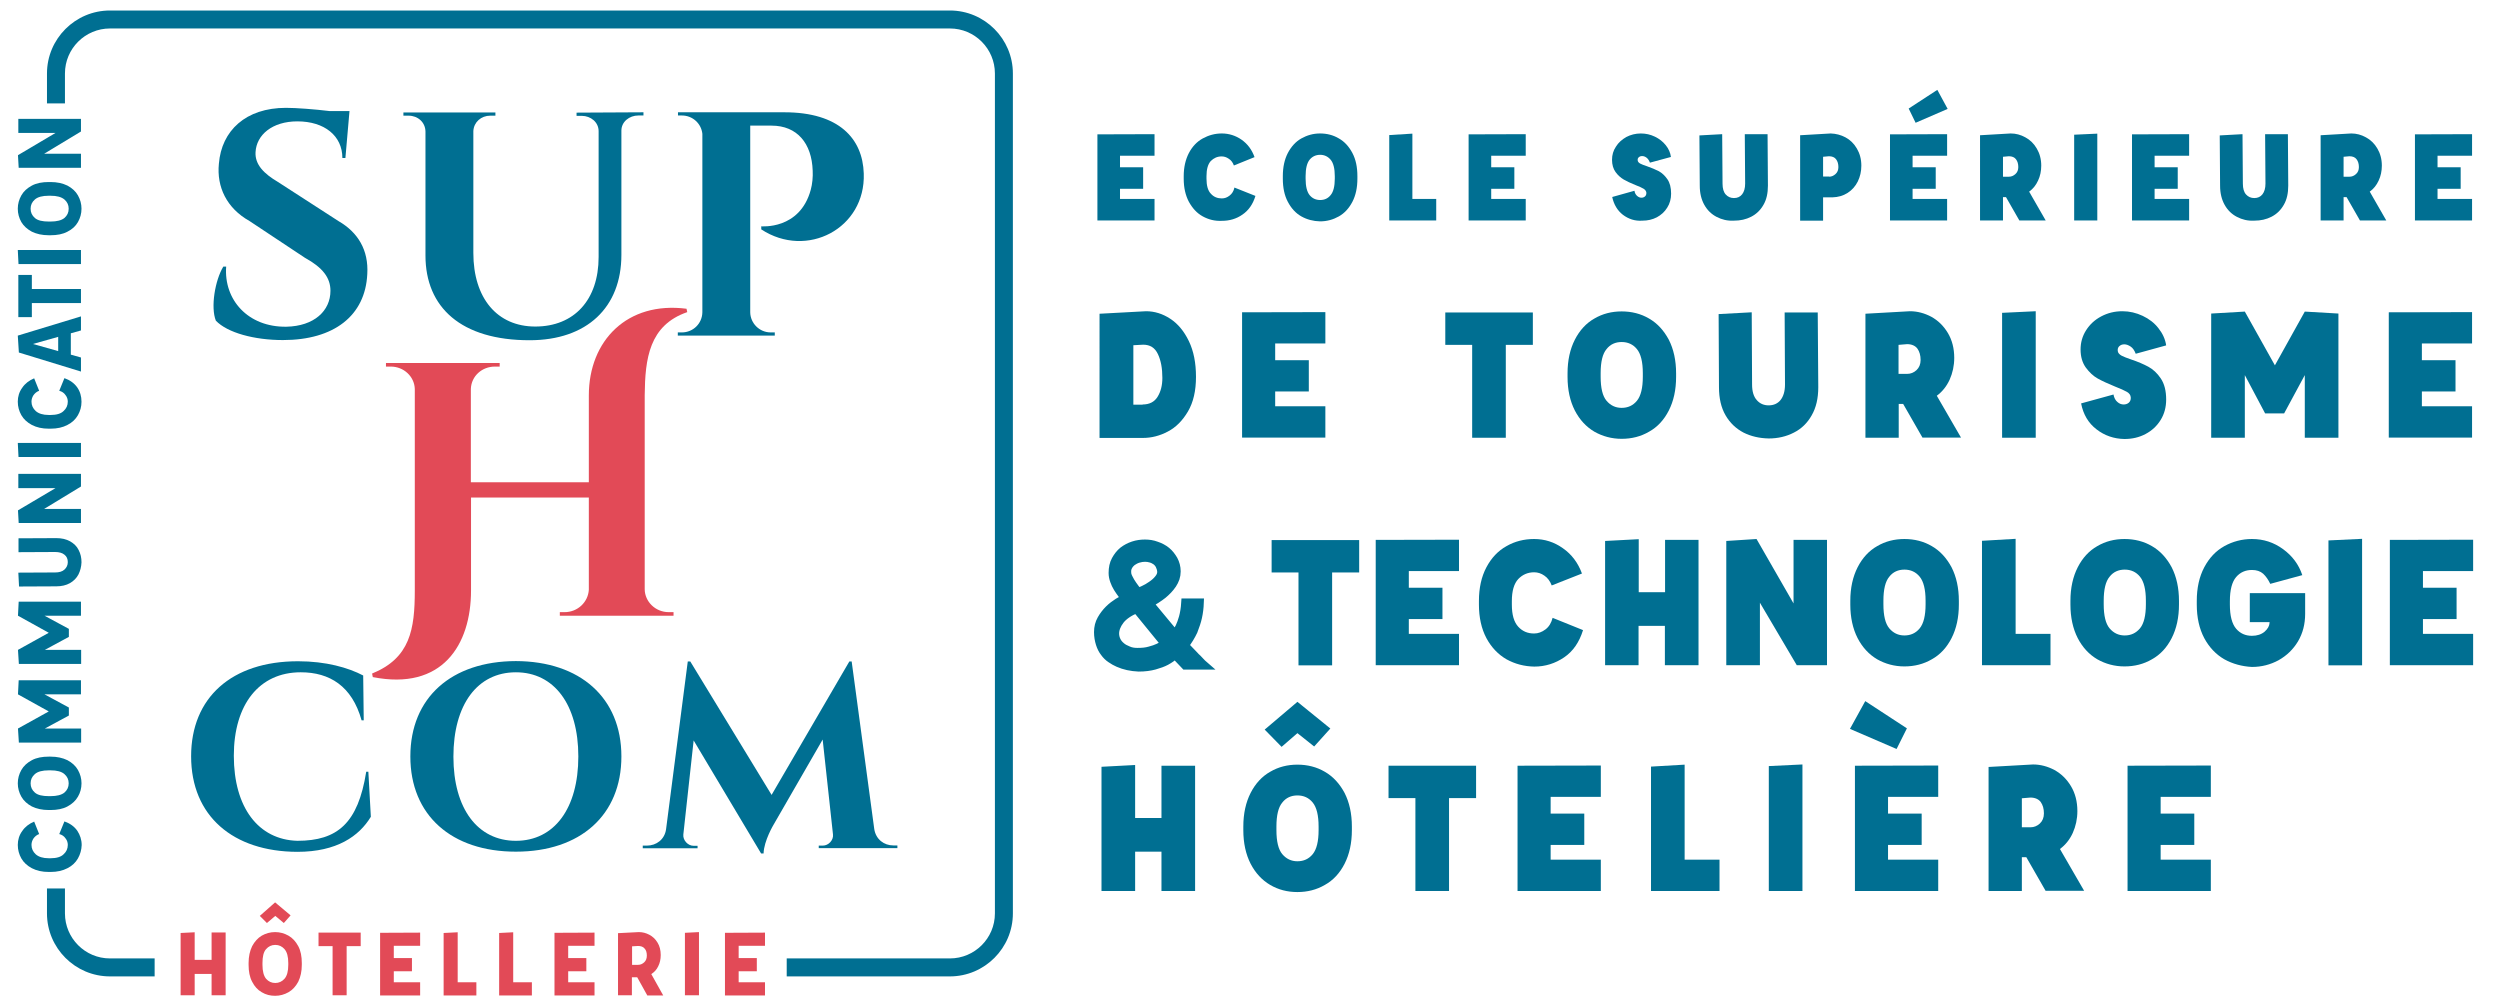 <?xml version="1.0" encoding="UTF-8"?> <svg xmlns="http://www.w3.org/2000/svg" xmlns:xlink="http://www.w3.org/1999/xlink" version="1.1" id="Layer_1" x="0px" y="0px" viewBox="0 0 140.49 56.64" style="enable-background:new 0 0 140.49 56.64;" xml:space="preserve"> <style type="text/css"> .st0{fill:#006F92;} .st1{fill:#006F92;stroke:#006F92;stroke-width:0.5;stroke-miterlimit:10;} .st2{fill:#E24A57;} </style> <g> <g> <g> <g> <path class="st0" d="M62.94,8.75V9.4h1.3v1.21h-1.3v0.57h1.94v1.21h-3.21V7.55l3.21-0.01v1.21H62.94z"></path> <path class="st0" d="M67.59,12.16c-0.33-0.18-0.58-0.46-0.78-0.82c-0.19-0.36-0.29-0.79-0.29-1.3V9.9c0-0.5,0.1-0.93,0.29-1.3 c0.19-0.36,0.45-0.64,0.78-0.82c0.33-0.18,0.68-0.28,1.07-0.28c0.4,0,0.78,0.12,1.11,0.35c0.34,0.24,0.58,0.56,0.73,0.98 L69.34,9.3C69.28,9.13,69.18,9,69.05,8.92c-0.13-0.09-0.26-0.13-0.4-0.13c-0.24,0-0.44,0.09-0.61,0.26 C67.88,9.23,67.8,9.51,67.8,9.9v0.14c0,0.39,0.08,0.68,0.25,0.85c0.16,0.18,0.37,0.26,0.61,0.26c0.16,0,0.3-0.05,0.44-0.16 c0.13-0.1,0.23-0.25,0.27-0.45l1.18,0.47c-0.14,0.47-0.39,0.82-0.73,1.05c-0.34,0.24-0.73,0.35-1.15,0.35 C68.27,12.43,67.92,12.34,67.59,12.16z"></path> <path class="st0" d="M73.13,12.16c-0.32-0.18-0.57-0.46-0.76-0.82c-0.19-0.36-0.28-0.79-0.28-1.3V9.9c0-0.5,0.09-0.93,0.28-1.3 c0.19-0.36,0.44-0.64,0.76-0.82c0.32-0.18,0.67-0.28,1.05-0.28c0.39,0,0.74,0.09,1.06,0.28c0.32,0.18,0.57,0.46,0.76,0.82 c0.19,0.36,0.28,0.79,0.28,1.3v0.14c0,0.5-0.09,0.93-0.28,1.3c-0.19,0.36-0.44,0.64-0.76,0.82c-0.32,0.18-0.67,0.28-1.06,0.28 C73.8,12.43,73.45,12.34,73.13,12.16z M74.78,10.96c0.15-0.18,0.23-0.49,0.23-0.92V9.9c0-0.43-0.08-0.74-0.23-0.92 c-0.15-0.18-0.35-0.28-0.59-0.28s-0.44,0.09-0.59,0.27c-0.15,0.18-0.23,0.49-0.23,0.93v0.14c0,0.44,0.08,0.75,0.23,0.93 c0.15,0.18,0.35,0.27,0.59,0.27S74.63,11.15,74.78,10.96z"></path> <path class="st0" d="M80.71,11.18v1.21h-2.64v-4.8l1.3-0.08v3.67H80.71z"></path> <path class="st0" d="M83.8,8.75V9.4h1.3v1.21h-1.3v0.57h1.94v1.21h-3.21V7.55l3.21-0.01v1.21H83.8z"></path> <path class="st0" d="M91.2,12.07c-0.31-0.24-0.51-0.58-0.6-1l1.25-0.35c0.02,0.13,0.07,0.22,0.15,0.29 c0.08,0.07,0.16,0.1,0.24,0.1c0.08,0,0.14-0.02,0.2-0.07c0.06-0.05,0.08-0.12,0.08-0.21c-0.01-0.09-0.06-0.16-0.15-0.22 c-0.1-0.06-0.25-0.13-0.46-0.21c-0.27-0.11-0.49-0.21-0.66-0.31c-0.17-0.1-0.33-0.24-0.46-0.42c-0.13-0.18-0.2-0.41-0.2-0.69 c0-0.27,0.07-0.52,0.22-0.74c0.14-0.23,0.34-0.4,0.58-0.54c0.25-0.13,0.52-0.2,0.82-0.2c0.28,0,0.54,0.06,0.79,0.18 c0.25,0.12,0.45,0.28,0.61,0.48c0.16,0.2,0.26,0.42,0.29,0.66l-1.18,0.32c-0.05-0.13-0.11-0.22-0.19-0.28 c-0.08-0.06-0.16-0.09-0.25-0.09c-0.09,0-0.15,0.03-0.2,0.08c-0.05,0.05-0.06,0.12-0.04,0.2c0.02,0.06,0.07,0.11,0.15,0.15 c0.08,0.04,0.2,0.09,0.36,0.14c0.26,0.09,0.49,0.19,0.67,0.28c0.18,0.1,0.34,0.25,0.48,0.45c0.14,0.2,0.21,0.47,0.21,0.81 c0,0.29-0.07,0.56-0.22,0.79c-0.14,0.23-0.34,0.41-0.58,0.54c-0.25,0.13-0.52,0.19-0.82,0.19 C91.88,12.43,91.52,12.31,91.2,12.07z"></path> <path class="st0" d="M96.47,12.19c-0.29-0.15-0.52-0.37-0.69-0.67c-0.17-0.3-0.26-0.66-0.26-1.08L95.5,7.61l1.28-0.07l0.02,2.79 c0,0.26,0.06,0.47,0.18,0.6c0.12,0.13,0.27,0.2,0.46,0.2c0.2,0,0.35-0.07,0.46-0.21c0.11-0.14,0.17-0.34,0.17-0.6l-0.02-2.78 h1.28l0.02,2.89c0,0.43-0.08,0.79-0.25,1.08c-0.17,0.3-0.4,0.52-0.69,0.67c-0.29,0.15-0.61,0.22-0.97,0.22 C97.08,12.42,96.76,12.34,96.47,12.19z"></path> <path class="st0" d="M103.71,7.72c0.26,0.14,0.48,0.35,0.64,0.63c0.16,0.27,0.25,0.59,0.25,0.96c0,0.33-0.07,0.62-0.2,0.89 c-0.13,0.26-0.32,0.48-0.57,0.64c-0.25,0.16-0.53,0.24-0.85,0.25h-0.53v1.31h-1.29V7.6l1.72-0.1 C103.17,7.51,103.45,7.58,103.71,7.72z M102.79,9.93c0.13,0,0.25-0.05,0.36-0.15c0.11-0.1,0.16-0.23,0.16-0.39 c0-0.18-0.04-0.32-0.13-0.44c-0.08-0.11-0.22-0.17-0.4-0.17l-0.33,0.03v1.11H102.79z"></path> <path class="st0" d="M107.48,8.75V9.4h1.3v1.21h-1.3v0.57h1.94v1.21h-3.21V7.55l3.21-0.01v1.21H107.48z M107.26,6.1l1.61-1.05 l0.58,1.07l-1.8,0.78L107.26,6.1z"></path> <path class="st0" d="M113.48,12.39l-0.75-1.31h-0.17v1.31h-1.29V7.6l1.72-0.1c0.29,0,0.56,0.07,0.83,0.22 c0.26,0.14,0.48,0.35,0.64,0.63c0.16,0.27,0.25,0.59,0.25,0.96c0,0.3-0.06,0.59-0.18,0.84c-0.12,0.26-0.28,0.46-0.5,0.62 l0.93,1.62H113.48z M112.56,9.93h0.34c0.13,0,0.25-0.05,0.36-0.15c0.11-0.1,0.16-0.23,0.16-0.39c0-0.18-0.04-0.32-0.13-0.44 c-0.08-0.11-0.22-0.17-0.4-0.17l-0.33,0.03V9.93z"></path> <path class="st0" d="M117.86,12.39h-1.3V7.57l1.3-0.06V12.39z"></path> <path class="st0" d="M121.08,8.75V9.4h1.3v1.21h-1.3v0.57h1.94v1.21h-3.21V7.55l3.21-0.01v1.21H121.08z"></path> <path class="st0" d="M125.71,12.19c-0.29-0.15-0.52-0.37-0.69-0.67c-0.17-0.3-0.26-0.66-0.26-1.08l-0.02-2.83l1.28-0.07 l0.02,2.79c0,0.26,0.06,0.47,0.18,0.6c0.12,0.13,0.27,0.2,0.46,0.2c0.2,0,0.35-0.07,0.46-0.21c0.11-0.14,0.17-0.34,0.17-0.6 l-0.02-2.78h1.28l0.02,2.89c0,0.43-0.08,0.79-0.25,1.08c-0.17,0.3-0.4,0.52-0.69,0.67c-0.29,0.15-0.61,0.22-0.97,0.22 C126.32,12.42,126,12.34,125.71,12.19z"></path> <path class="st0" d="M132.62,12.39l-0.75-1.31h-0.17v1.31h-1.29V7.6l1.72-0.1c0.29,0,0.56,0.07,0.83,0.22 c0.26,0.14,0.48,0.35,0.64,0.63c0.16,0.27,0.25,0.59,0.25,0.96c0,0.3-0.06,0.59-0.18,0.84c-0.12,0.26-0.28,0.46-0.5,0.62 l0.93,1.62H132.62z M131.7,9.93h0.34c0.13,0,0.25-0.05,0.36-0.15c0.11-0.1,0.16-0.23,0.16-0.39c0-0.18-0.04-0.32-0.13-0.44 c-0.08-0.11-0.22-0.17-0.4-0.17l-0.33,0.03V9.93z"></path> <path class="st0" d="M136.98,8.75V9.4h1.3v1.21h-1.3v0.57h1.94v1.21h-3.21V7.55l3.21-0.01v1.21H136.98z"></path> </g> </g> <g> <g> <path class="st0" d="M61.81,17.63l2.59-0.14c0.48,0,0.93,0.14,1.36,0.42c0.43,0.28,0.78,0.7,1.05,1.26 c0.27,0.56,0.4,1.23,0.4,2.01c0,0.78-0.15,1.43-0.45,1.94c-0.3,0.51-0.67,0.89-1.13,1.13c-0.45,0.24-0.92,0.36-1.4,0.36h-2.44 V17.63z M64.21,22.73c0.38,0,0.66-0.14,0.84-0.43c0.18-0.29,0.27-0.64,0.27-1.06c0-0.54-0.08-0.98-0.25-1.34 c-0.17-0.36-0.44-0.53-0.83-0.53l-0.55,0.03v3.34H64.21z"></path> <path class="st0" d="M71.66,19.3v0.94h1.89V22h-1.89v0.83h2.82v1.76H69.8v-7.04l4.68-0.01v1.76H71.66z"></path> <path class="st0" d="M86.14,19.38h-1.52v5.22h-1.89v-5.22h-1.51v-1.82h4.92V19.38z"></path> <path class="st0" d="M89.6,24.26c-0.46-0.27-0.83-0.67-1.1-1.19c-0.27-0.53-0.41-1.16-0.41-1.89v-0.2 c0-0.73,0.14-1.36,0.41-1.89c0.27-0.53,0.64-0.93,1.1-1.19c0.46-0.27,0.97-0.4,1.53-0.4c0.56,0,1.08,0.13,1.54,0.4 c0.47,0.27,0.83,0.67,1.11,1.19c0.27,0.53,0.41,1.16,0.41,1.89v0.2c0,0.73-0.14,1.36-0.41,1.89c-0.27,0.53-0.64,0.93-1.11,1.19 c-0.46,0.27-0.98,0.4-1.54,0.4C90.57,24.66,90.06,24.52,89.6,24.26z M91.99,22.52c0.22-0.27,0.33-0.72,0.33-1.35v-0.2 c0-0.63-0.11-1.08-0.33-1.35c-0.22-0.27-0.51-0.4-0.86-0.4c-0.35,0-0.64,0.13-0.85,0.4c-0.22,0.26-0.33,0.71-0.33,1.35v0.2 c0,0.64,0.11,1.09,0.33,1.35c0.22,0.26,0.5,0.4,0.85,0.4C91.48,22.92,91.77,22.79,91.99,22.52z"></path> <path class="st0" d="M97.98,24.31c-0.42-0.22-0.76-0.54-1.01-0.97c-0.25-0.43-0.37-0.96-0.37-1.58l-0.02-4.11l1.86-0.1 l0.02,4.06c0,0.39,0.09,0.68,0.26,0.87c0.17,0.2,0.4,0.3,0.67,0.3c0.28,0,0.51-0.1,0.67-0.3c0.16-0.2,0.25-0.49,0.25-0.87 l-0.02-4.05h1.86l0.03,4.2c0,0.62-0.12,1.15-0.37,1.58c-0.24,0.43-0.58,0.76-1,0.97c-0.42,0.22-0.9,0.33-1.41,0.33 C98.87,24.63,98.4,24.52,97.98,24.31z"></path> <path class="st0" d="M108.04,24.6l-1.09-1.9h-0.25v1.9h-1.87v-6.97l2.5-0.14c0.42,0,0.82,0.11,1.2,0.31 c0.38,0.21,0.69,0.51,0.93,0.91c0.24,0.4,0.36,0.87,0.36,1.4c0,0.44-0.09,0.85-0.26,1.23c-0.17,0.37-0.41,0.67-0.72,0.9 l1.36,2.35H108.04z M106.69,21.01h0.49c0.19,0,0.37-0.07,0.52-0.21c0.15-0.14,0.23-0.33,0.23-0.57c0-0.26-0.06-0.47-0.18-0.64 c-0.12-0.16-0.32-0.25-0.58-0.25l-0.48,0.04V21.01z"></path> <path class="st0" d="M114.4,24.6h-1.89v-7.02l1.89-0.09V24.6z"></path> <path class="st0" d="M117.82,24.13c-0.46-0.35-0.75-0.84-0.87-1.46l1.82-0.5c0.03,0.18,0.11,0.33,0.22,0.42 c0.11,0.1,0.23,0.14,0.35,0.14c0.11,0,0.21-0.03,0.29-0.1c0.08-0.07,0.12-0.17,0.11-0.3c-0.01-0.13-0.08-0.23-0.22-0.31 c-0.14-0.08-0.36-0.18-0.67-0.3c-0.39-0.16-0.72-0.31-0.97-0.45c-0.25-0.14-0.47-0.35-0.67-0.62c-0.19-0.27-0.29-0.6-0.29-1.01 c0-0.39,0.1-0.75,0.31-1.08c0.21-0.33,0.49-0.59,0.85-0.78c0.36-0.19,0.75-0.29,1.19-0.29c0.4,0,0.78,0.09,1.14,0.26 c0.36,0.17,0.66,0.4,0.89,0.7c0.23,0.29,0.38,0.61,0.43,0.96l-1.71,0.47c-0.07-0.18-0.16-0.32-0.28-0.4 c-0.12-0.08-0.24-0.13-0.36-0.13c-0.13,0-0.22,0.04-0.3,0.12c-0.07,0.08-0.09,0.18-0.06,0.3c0.02,0.08,0.1,0.16,0.21,0.22 c0.12,0.06,0.29,0.13,0.53,0.21c0.39,0.13,0.71,0.27,0.97,0.41c0.26,0.14,0.5,0.36,0.7,0.66c0.2,0.3,0.3,0.69,0.3,1.18 c0,0.43-0.1,0.81-0.31,1.15c-0.21,0.34-0.49,0.6-0.85,0.79c-0.36,0.19-0.75,0.28-1.19,0.28 C118.8,24.66,118.27,24.48,117.82,24.13z"></path> <path class="st0" d="M131.41,17.62v6.98h-1.89v-3.52l-1.16,2.15h-1.07l-1.14-2.15v3.52h-1.89v-6.98l1.89-0.11l1.69,3.02 l1.68-3.02L131.41,17.62z"></path> <path class="st0" d="M136.1,19.3v0.94h1.89V22h-1.89v0.83h2.82v1.76h-4.68v-7.04l4.68-0.01v1.76H136.1z"></path> </g> </g> <g> <g> <path class="st1" d="M66.55,36.27c0.2,0.21,0.38,0.4,0.54,0.56c0.06,0.07,0.13,0.14,0.2,0.2c0.07,0.07,0.12,0.13,0.17,0.18 c0.05,0.05,0.1,0.11,0.17,0.17h-1.02l-0.57-0.6c-0.15,0.13-0.32,0.25-0.52,0.36c-0.17,0.09-0.39,0.17-0.64,0.24 c-0.25,0.07-0.55,0.11-0.89,0.11c-0.43-0.02-0.8-0.1-1.14-0.25c-0.14-0.06-0.28-0.14-0.41-0.23c-0.14-0.09-0.26-0.21-0.36-0.35 c-0.11-0.14-0.19-0.3-0.25-0.49c-0.06-0.19-0.1-0.41-0.1-0.65c0-0.26,0.06-0.5,0.18-0.71c0.12-0.21,0.26-0.39,0.42-0.55 c0.16-0.16,0.34-0.29,0.51-0.4c0.17-0.1,0.32-0.18,0.43-0.23c-0.06-0.06-0.13-0.15-0.21-0.25c-0.08-0.11-0.16-0.22-0.24-0.35 c-0.08-0.13-0.14-0.26-0.19-0.4c-0.05-0.14-0.08-0.28-0.08-0.43c0-0.28,0.05-0.52,0.16-0.72c0.11-0.2,0.24-0.37,0.41-0.51 c0.17-0.13,0.36-0.23,0.57-0.3c0.21-0.07,0.43-0.1,0.65-0.1c0.22,0,0.43,0.03,0.64,0.11c0.21,0.07,0.4,0.17,0.56,0.3 c0.16,0.13,0.29,0.3,0.4,0.49c0.1,0.19,0.16,0.4,0.16,0.64c0,0.13-0.02,0.26-0.06,0.38c-0.04,0.12-0.1,0.23-0.17,0.34 c-0.07,0.11-0.16,0.21-0.25,0.31c-0.09,0.1-0.19,0.18-0.28,0.26c-0.23,0.18-0.49,0.35-0.78,0.5l1.47,1.77 c0.1-0.11,0.18-0.25,0.27-0.42c0.07-0.15,0.14-0.33,0.2-0.55c0.06-0.22,0.11-0.5,0.13-0.82h0.77c-0.01,0.26-0.04,0.53-0.1,0.8 c-0.05,0.24-0.14,0.49-0.25,0.78C66.92,35.73,66.76,36,66.55,36.27z M63.91,36.66c0.27,0,0.5-0.02,0.7-0.08 c0.2-0.05,0.36-0.11,0.49-0.17c0.15-0.07,0.28-0.15,0.37-0.25l-1.6-1.96c-0.43,0.18-0.75,0.4-0.94,0.65 c-0.19,0.25-0.29,0.51-0.29,0.75c0,0.14,0.03,0.27,0.09,0.4c0.06,0.13,0.15,0.24,0.26,0.33c0.11,0.1,0.25,0.17,0.4,0.23 C63.54,36.63,63.72,36.66,63.91,36.66z M64.35,31.32c-0.13,0-0.26,0.02-0.39,0.06c-0.13,0.04-0.24,0.1-0.34,0.17 c-0.1,0.08-0.18,0.17-0.23,0.27c-0.06,0.11-0.08,0.22-0.07,0.36c0,0.09,0.03,0.2,0.1,0.33c0.06,0.13,0.14,0.25,0.22,0.37 c0.1,0.14,0.2,0.28,0.32,0.42c0.06-0.03,0.16-0.07,0.31-0.14c0.15-0.07,0.3-0.15,0.45-0.26c0.15-0.1,0.29-0.22,0.4-0.36 c0.11-0.13,0.17-0.28,0.16-0.43c-0.01-0.13-0.05-0.25-0.1-0.35c-0.05-0.1-0.12-0.18-0.21-0.25c-0.09-0.06-0.18-0.11-0.29-0.14 C64.58,31.34,64.47,31.32,64.35,31.32z"></path> <path class="st0" d="M76.38,32.17h-1.52v5.22h-1.89v-5.22h-1.51v-1.82h4.92V32.17z"></path> <path class="st0" d="M79.17,32.09v0.94h1.89v1.76h-1.89v0.83h2.82v1.76h-4.68v-7.04l4.68-0.01v1.76H79.17z"></path> <path class="st0" d="M84.66,37.05c-0.47-0.27-0.85-0.67-1.13-1.19c-0.28-0.53-0.42-1.16-0.42-1.89v-0.2 c0-0.73,0.14-1.36,0.42-1.89c0.28-0.53,0.66-0.93,1.13-1.19c0.47-0.27,0.99-0.4,1.55-0.4c0.59,0,1.13,0.17,1.62,0.52 c0.49,0.34,0.85,0.82,1.07,1.42l-1.7,0.67c-0.09-0.24-0.23-0.43-0.41-0.55c-0.18-0.13-0.38-0.19-0.58-0.19 c-0.35,0-0.65,0.13-0.89,0.38c-0.24,0.26-0.36,0.67-0.36,1.24v0.2c0,0.57,0.12,0.98,0.36,1.24c0.24,0.26,0.53,0.38,0.89,0.38 c0.23,0,0.44-0.08,0.64-0.23c0.2-0.15,0.33-0.37,0.4-0.65l1.71,0.69c-0.21,0.68-0.56,1.19-1.06,1.53 c-0.5,0.34-1.06,0.52-1.68,0.52C85.65,37.45,85.13,37.31,84.66,37.05z"></path> <path class="st0" d="M95.45,30.34v7.04h-1.89v-2.21h-1.48v2.21H90.2v-6.98l1.89-0.1v2.98h1.48v-2.94H95.45z"></path> <path class="st0" d="M102.67,30.34v7.04h-1.7l-2.07-3.51v3.51h-1.89v-6.98l1.7-0.11l2.08,3.62v-3.57H102.67z"></path> <path class="st0" d="M105.49,37.05c-0.46-0.27-0.83-0.67-1.1-1.19c-0.27-0.53-0.41-1.16-0.41-1.89v-0.2 c0-0.73,0.14-1.36,0.41-1.89c0.27-0.53,0.64-0.93,1.1-1.19c0.46-0.27,0.97-0.4,1.53-0.4c0.56,0,1.08,0.13,1.54,0.4 c0.47,0.27,0.83,0.67,1.11,1.19c0.27,0.53,0.41,1.16,0.41,1.89v0.2c0,0.73-0.14,1.36-0.41,1.89c-0.27,0.53-0.64,0.93-1.11,1.19 c-0.46,0.27-0.98,0.4-1.54,0.4C106.46,37.45,105.95,37.31,105.49,37.05z M107.88,35.31c0.22-0.27,0.33-0.72,0.33-1.35v-0.2 c0-0.63-0.11-1.08-0.33-1.35c-0.22-0.27-0.51-0.4-0.86-0.4c-0.35,0-0.64,0.13-0.85,0.4c-0.22,0.26-0.33,0.71-0.33,1.35v0.2 c0,0.64,0.11,1.09,0.33,1.35c0.22,0.26,0.5,0.4,0.85,0.4C107.37,35.71,107.66,35.58,107.88,35.31z"></path> <path class="st0" d="M115.23,35.62v1.76h-3.85v-6.99l1.89-0.11v5.34H115.23z"></path> <path class="st0" d="M117.86,37.05c-0.46-0.27-0.83-0.67-1.1-1.19c-0.27-0.53-0.41-1.16-0.41-1.89v-0.2 c0-0.73,0.14-1.36,0.41-1.89c0.27-0.53,0.64-0.93,1.1-1.19c0.46-0.27,0.97-0.4,1.53-0.4c0.56,0,1.08,0.13,1.54,0.4 c0.47,0.27,0.83,0.67,1.11,1.19c0.27,0.53,0.41,1.16,0.41,1.89v0.2c0,0.73-0.14,1.36-0.41,1.89c-0.27,0.53-0.64,0.93-1.11,1.19 c-0.46,0.27-0.98,0.4-1.54,0.4C118.83,37.45,118.32,37.31,117.86,37.05z M120.26,35.31c0.22-0.27,0.33-0.72,0.33-1.35v-0.2 c0-0.63-0.11-1.08-0.33-1.35c-0.22-0.27-0.51-0.4-0.86-0.4c-0.35,0-0.64,0.13-0.85,0.4c-0.22,0.26-0.33,0.71-0.33,1.35v0.2 c0,0.64,0.11,1.09,0.33,1.35c0.22,0.26,0.5,0.4,0.85,0.4C119.75,35.71,120.03,35.58,120.26,35.31z"></path> <path class="st0" d="M125,37.05c-0.47-0.27-0.85-0.67-1.13-1.19c-0.28-0.53-0.42-1.16-0.42-1.89v-0.2 c0-0.73,0.14-1.36,0.42-1.89c0.28-0.53,0.66-0.93,1.13-1.19s0.99-0.4,1.55-0.4c0.65,0,1.23,0.19,1.75,0.57 c0.52,0.38,0.88,0.86,1.08,1.46l-1.8,0.49c-0.11-0.23-0.24-0.42-0.4-0.57c-0.16-0.14-0.37-0.21-0.63-0.21 c-0.36,0-0.66,0.13-0.89,0.4s-0.35,0.72-0.35,1.35v0.2c0,0.63,0.12,1.08,0.35,1.35s0.53,0.4,0.89,0.4 c0.29,0,0.53-0.08,0.71-0.23c0.18-0.16,0.27-0.32,0.28-0.5v-0.04h-1.11v-1.63h3.11v1.16c0,0.58-0.13,1.09-0.4,1.55 c-0.27,0.45-0.63,0.8-1.09,1.06c-0.46,0.25-0.96,0.38-1.5,0.38C125.99,37.45,125.47,37.31,125,37.05z"></path> <path class="st0" d="M132.74,37.39h-1.89v-7.02l1.89-0.09V37.39z"></path> <path class="st0" d="M136.16,32.09v0.94h1.89v1.76h-1.89v0.83h2.82v1.76h-4.68v-7.04l4.68-0.01v1.76H136.16z"></path> </g> </g> <g> <g> <path class="st0" d="M67.16,43.03v7.04h-1.89v-2.21h-1.48v2.21h-1.89v-6.98l1.89-0.1v2.98h1.48v-2.94H67.16z"></path> <path class="st0" d="M71.38,49.73c-0.46-0.27-0.83-0.67-1.1-1.19c-0.27-0.53-0.41-1.16-0.41-1.89v-0.2 c0-0.73,0.14-1.36,0.41-1.89c0.27-0.53,0.64-0.93,1.1-1.19c0.46-0.27,0.97-0.4,1.53-0.4c0.56,0,1.08,0.13,1.54,0.4 c0.47,0.27,0.83,0.67,1.11,1.19c0.27,0.53,0.41,1.16,0.41,1.89v0.2c0,0.73-0.14,1.36-0.41,1.89c-0.27,0.53-0.64,0.93-1.11,1.19 c-0.46,0.27-0.98,0.4-1.54,0.4C72.35,50.13,71.84,50,71.38,49.73z M73.85,41.95l-0.94-0.75l-0.89,0.77L71.07,41l1.84-1.56 l1.85,1.5L73.85,41.95z M73.77,48c0.22-0.27,0.33-0.72,0.33-1.35v-0.2c0-0.63-0.11-1.08-0.33-1.35c-0.22-0.27-0.51-0.4-0.86-0.4 c-0.35,0-0.64,0.13-0.85,0.4c-0.22,0.26-0.33,0.71-0.33,1.35v0.2c0,0.64,0.11,1.09,0.33,1.35c0.22,0.26,0.5,0.4,0.85,0.4 C73.26,48.4,73.55,48.27,73.77,48z"></path> <path class="st0" d="M82.95,44.85h-1.52v5.22h-1.89v-5.22h-1.51v-1.82h4.92V44.85z"></path> <path class="st0" d="M87.14,44.78v0.94h1.89v1.76h-1.89v0.83h2.82v1.76h-4.68v-7.04l4.68-0.01v1.76H87.14z"></path> <path class="st0" d="M96.63,48.31v1.76h-3.85v-6.99l1.89-0.11v5.34H96.63z"></path> <path class="st0" d="M101.28,50.07H99.4v-7.02l1.89-0.09V50.07z"></path> <path class="st0" d="M103.96,40.96l0.86-1.56l2.34,1.53l-0.58,1.16L103.96,40.96z M106.1,44.78v0.94h1.89v1.76h-1.89v0.83h2.82 v1.76h-4.68v-7.04l4.68-0.01v1.76H106.1z"></path> <path class="st0" d="M114.96,50.07l-1.09-1.9h-0.25v1.9h-1.87v-6.97l2.5-0.14c0.42,0,0.82,0.11,1.2,0.31 c0.38,0.21,0.69,0.51,0.93,0.91c0.24,0.4,0.36,0.87,0.36,1.4c0,0.44-0.09,0.85-0.26,1.23c-0.17,0.37-0.41,0.67-0.72,0.9 l1.36,2.35H114.96z M113.62,46.49h0.49c0.19,0,0.37-0.07,0.52-0.21c0.15-0.14,0.23-0.33,0.23-0.57c0-0.26-0.06-0.47-0.18-0.64 c-0.12-0.16-0.32-0.25-0.58-0.25l-0.48,0.04V46.49z"></path> <path class="st0" d="M121.42,44.78v0.94h1.89v1.76h-1.89v0.83h2.82v1.76h-4.68v-7.04l4.68-0.01v1.76H121.42z"></path> </g> </g> </g> <g> <g> <g> <g> <g> <g> <g> <g> <path class="st0" d="M19.03,12.43c1.09,0.63,1.69,1.63,1.61,2.97c-0.11,2.34-1.87,3.71-4.74,3.71 c-1.61,0-3.12-0.41-3.77-1.09c-0.3-0.75-0.05-2.26,0.42-3.04h0.16c-0.14,1.87,1.23,3.41,3.38,3.38 c1.56-0.03,2.48-0.89,2.48-2.02c0-0.73-0.43-1.3-1.43-1.85l-3.12-2.07c-1.28-0.72-1.85-1.91-1.72-3.22 c0.15-1.86,1.51-3.14,3.77-3.14c0.58,0,1.62,0.08,2.44,0.18l1.13,0l-0.23,2.64h-0.17c0-1.25-1.01-2.06-2.53-2.06 c-1.41,0-2.3,0.76-2.35,1.73c-0.04,0.71,0.49,1.22,1.25,1.67L19.03,12.43z"></path> <path class="st0" d="M36.16,6.31l0,0.18h-0.29c-0.5,0-0.95,0.35-0.95,0.85l0,6.98c0,2.95-1.93,4.8-5.16,4.8 c-3.84,0-5.85-1.84-5.85-4.76l0-6.97c-0.01-0.52-0.43-0.89-0.95-0.89h-0.29V6.32l5.17,0l0,0.18h-0.29 c-0.51,0-0.92,0.36-0.95,0.86l0,6.85c0,2.55,1.34,4.14,3.48,4.14c2.19,0,3.56-1.5,3.56-3.91l0-7.07 c0-0.5-0.44-0.86-0.95-0.86H32.4l0-0.18L36.16,6.31z"></path> <path class="st0" d="M44.08,6.31c3.07,0,4.4,1.48,4.46,3.44c0.11,3.09-3.2,4.82-5.76,3.14l0-0.17 c-0.01-0.01,2.16,0.22,2.78-2.05c0.09-0.32,0.13-0.74,0.11-1.08c-0.05-1.53-0.87-2.53-2.31-2.53l-1.2,0l0,10.49 c0.01,0.62,0.52,1.13,1.15,1.13h0.23l0,0.18l-5.45,0l0-0.18h0.23c0.63,0,1.14-0.5,1.15-1.13l0-10.03 c-0.06-0.58-0.55-1.03-1.15-1.03H38.1l0-0.18L44.08,6.31z"></path> </g> <g> <path class="st0" d="M20.7,43.37l0.14,2.53c-0.66,1.09-1.91,1.97-4.13,1.97c-3.61-0.01-5.97-2.01-5.97-5.37 c0-3.29,2.27-5.34,6.01-5.34c1.57,0,2.82,0.36,3.66,0.8l0.03,2.52h-0.12c-0.54-1.93-1.8-2.7-3.42-2.7 c-2.33,0-3.76,1.8-3.76,4.69c0,2.91,1.38,4.72,3.57,4.78c2.26,0,3.41-0.99,3.87-3.88L20.7,43.37z"></path> <path class="st0" d="M34.92,42.51c0,3.3-2.31,5.35-5.93,5.35c-3.62,0-5.93-2.05-5.93-5.35c0-3.31,2.31-5.35,5.93-5.36 C32.6,37.16,34.92,39.21,34.92,42.51z M32.5,42.51c0-2.92-1.36-4.73-3.51-4.73c-2.16,0-3.51,1.81-3.51,4.74 c0,2.92,1.36,4.73,3.51,4.73C31.15,47.25,32.5,45.43,32.5,42.51z"></path> <path class="st0" d="M49.13,46.59c0.09,0.58,0.55,0.92,1.07,0.92h0.23v0.15l-4.42,0v-0.14h0.23c0.32,0,0.61-0.31,0.57-0.63 l-0.58-5.33l-2.75,4.77c0,0-0.55,0.91-0.57,1.63h-0.14l-3.79-6.35l-0.58,5.29c-0.03,0.32,0.26,0.63,0.57,0.63h0.23v0.14 l-3.08,0v-0.15h0.23c0.53,0,1-0.34,1.08-0.92l1.22-9.43h0.14l4.57,7.5l4.37-7.5h0.13L49.13,46.59z"></path> </g> <g> <path class="st2" d="M36.23,33.12c0.01,0.68,0.59,1.28,1.35,1.28h0.27l0,0.2l-6.39,0l0-0.2h0.27 c0.73,0,1.32-0.56,1.36-1.26l0-5.18l-6.62,0l0,5.22c0,3.08-1.63,5.64-5.52,4.87l-0.04-0.2c2.14-0.87,2.4-2.48,2.4-4.67 l0-11.32c-0.02-0.7-0.62-1.26-1.35-1.26h-0.27l0-0.2l6.39,0l0,0.2h-0.27c-0.72,0-1.32,0.53-1.35,1.25l0,5.25l6.63,0l0-4.88 c0-3.08,2.16-5.3,5.49-4.87l0.04,0.19c-2.14,0.74-2.37,2.61-2.39,4.67L36.23,33.12z"></path> </g> </g> </g> </g> </g> </g> <g> <path class="st0" d="M4.38,48.24c-0.13,0.23-0.33,0.42-0.59,0.55C3.52,48.93,3.21,49,2.84,49h-0.1c-0.37,0-0.68-0.07-0.95-0.21 c-0.26-0.14-0.46-0.32-0.59-0.55c-0.13-0.23-0.2-0.48-0.2-0.76c0-0.28,0.08-0.55,0.25-0.78c0.16-0.24,0.39-0.41,0.67-0.53 l0.28,0.7c-0.14,0.05-0.24,0.14-0.32,0.25c-0.07,0.11-0.11,0.23-0.11,0.36c0,0.21,0.08,0.38,0.24,0.53 c0.16,0.14,0.4,0.22,0.73,0.22h0.1c0.33,0,0.58-0.07,0.73-0.22c0.16-0.14,0.24-0.32,0.24-0.53c0-0.13-0.04-0.26-0.13-0.37 c-0.08-0.12-0.2-0.2-0.35-0.24l0.29-0.71c0.31,0.11,0.55,0.28,0.72,0.52c0.16,0.24,0.25,0.51,0.25,0.81 C4.58,47.76,4.51,48.01,4.38,48.24z"></path> <path class="st0" d="M4.38,44.77C4.25,45,4.05,45.18,3.79,45.32c-0.26,0.14-0.58,0.2-0.95,0.2h-0.1c-0.37,0-0.68-0.07-0.95-0.2 C1.53,45.18,1.33,45,1.2,44.77c-0.13-0.23-0.2-0.48-0.2-0.75c0-0.27,0.07-0.52,0.2-0.75c0.13-0.23,0.33-0.41,0.59-0.55 c0.26-0.14,0.58-0.2,0.95-0.2h0.1c0.37,0,0.68,0.07,0.95,0.2c0.26,0.14,0.46,0.32,0.59,0.55c0.13,0.23,0.2,0.48,0.2,0.75 C4.58,44.3,4.51,44.55,4.38,44.77z M3.62,43.5c-0.16-0.14-0.42-0.21-0.78-0.21h-0.1c-0.36,0-0.62,0.07-0.78,0.21 c-0.16,0.14-0.24,0.31-0.24,0.52c0,0.21,0.08,0.38,0.24,0.52c0.16,0.14,0.42,0.2,0.78,0.2h0.1c0.36,0,0.62-0.07,0.78-0.2 c0.16-0.14,0.24-0.31,0.24-0.52C3.86,43.81,3.78,43.64,3.62,43.5z"></path> <path class="st0" d="M1.05,38.23h3.5v0.79H2.5l1.37,0.74v0.45l-1.35,0.73h2.04v0.79H1.06l-0.05-0.79l1.73-0.96l-1.73-0.96 L1.05,38.23z"></path> <path class="st0" d="M1.05,33.81h3.5v0.79H2.5l1.37,0.74v0.45l-1.35,0.73h2.04v0.79H1.06l-0.05-0.79l1.73-0.96L1.01,34.6 L1.05,33.81z"></path> <path class="st0" d="M4.41,32.28c-0.11,0.21-0.27,0.37-0.48,0.49c-0.21,0.12-0.47,0.18-0.77,0.18l-2.09,0.01l-0.04-0.78 l2.07-0.01c0.22,0,0.4-0.05,0.52-0.16c0.12-0.11,0.19-0.25,0.19-0.42c0-0.18-0.06-0.32-0.19-0.42c-0.12-0.1-0.3-0.15-0.52-0.15 l-2.06,0.01v-0.78l2.13-0.01c0.3,0,0.55,0.06,0.77,0.18c0.21,0.12,0.38,0.28,0.48,0.49c0.11,0.21,0.16,0.44,0.16,0.69 C4.57,31.85,4.51,32.08,4.41,32.28z"></path> <path class="st0" d="M1.03,26.63h3.52v0.71L2.48,28.6h2.07v0.79h-3.5l-0.04-0.71l2.11-1.25H1.03V26.63z"></path> <path class="st0" d="M4.55,24.89v0.79H1.04L1,24.89H4.55z"></path> <path class="st0" d="M4.38,23.33c-0.13,0.23-0.33,0.42-0.59,0.55c-0.26,0.14-0.58,0.21-0.95,0.21h-0.1 c-0.37,0-0.68-0.07-0.95-0.21c-0.26-0.14-0.46-0.32-0.59-0.55c-0.13-0.23-0.2-0.48-0.2-0.76c0-0.28,0.08-0.55,0.25-0.78 c0.16-0.24,0.39-0.41,0.67-0.53l0.28,0.7c-0.14,0.05-0.24,0.14-0.32,0.25c-0.07,0.11-0.11,0.23-0.11,0.36 c0,0.21,0.08,0.38,0.24,0.53c0.16,0.14,0.4,0.22,0.73,0.22h0.1c0.33,0,0.58-0.07,0.73-0.22c0.16-0.14,0.24-0.32,0.24-0.53 c0-0.13-0.04-0.26-0.13-0.37c-0.08-0.12-0.2-0.2-0.35-0.24l0.29-0.71c0.31,0.11,0.55,0.28,0.72,0.52 C4.5,22,4.58,22.27,4.58,22.58C4.58,22.85,4.51,23.1,4.38,23.33z"></path> <path class="st0" d="M3.98,18.73v1.2l0.57,0.16v0.79l-3.49-1.07L1,18.86l3.55-1.08v0.79L3.98,18.73z M3.27,18.93l-1.42,0.4 l1.42,0.4V18.93z"></path> <path class="st0" d="M1.79,15.44v0.8h2.76v0.79H1.79v0.79H1.03v-2.37H1.79z"></path> <path class="st0" d="M4.55,14.05v0.79H1.04L1,14.05H4.55z"></path> <path class="st0" d="M4.38,12.48c-0.13,0.23-0.33,0.41-0.59,0.54c-0.26,0.14-0.58,0.2-0.95,0.2h-0.1c-0.37,0-0.68-0.07-0.95-0.2 c-0.26-0.14-0.46-0.32-0.59-0.54c-0.13-0.23-0.2-0.48-0.2-0.75c0-0.27,0.07-0.52,0.2-0.75c0.13-0.23,0.33-0.41,0.59-0.55 c0.26-0.14,0.58-0.2,0.95-0.2h0.1c0.37,0,0.68,0.07,0.95,0.2c0.26,0.14,0.46,0.32,0.59,0.55c0.13,0.23,0.2,0.48,0.2,0.75 C4.58,12,4.51,12.25,4.38,12.48z M3.62,11.21C3.45,11.07,3.2,11,2.84,11h-0.1c-0.36,0-0.62,0.07-0.78,0.21 c-0.16,0.14-0.24,0.31-0.24,0.52c0,0.21,0.08,0.38,0.24,0.52c0.16,0.14,0.42,0.2,0.78,0.2h0.1c0.36,0,0.62-0.07,0.78-0.2 c0.16-0.14,0.24-0.31,0.24-0.52C3.86,11.52,3.78,11.35,3.62,11.21z"></path> <path class="st0" d="M1.03,6.68h3.52v0.71L2.48,8.64h2.07v0.79h-3.5L1.01,8.72l2.11-1.25H1.03V6.68z"></path> </g> <g> <path class="st2" d="M12.68,52.41v3.52h-0.79v-1.2h-0.95v1.2h-0.79v-3.5l0.79-0.04v1.55h0.95v-1.54H12.68z"></path> <path class="st2" d="M14.71,55.76c-0.23-0.13-0.41-0.33-0.54-0.59c-0.14-0.26-0.2-0.58-0.2-0.95v-0.1c0-0.37,0.07-0.68,0.2-0.95 c0.14-0.26,0.32-0.46,0.54-0.59c0.23-0.13,0.48-0.2,0.75-0.2c0.27,0,0.52,0.07,0.75,0.2c0.23,0.13,0.41,0.33,0.55,0.59 c0.14,0.26,0.2,0.58,0.2,0.95v0.1c0,0.37-0.07,0.68-0.2,0.95c-0.14,0.26-0.32,0.46-0.55,0.59c-0.23,0.13-0.48,0.2-0.75,0.2 C15.19,55.96,14.94,55.9,14.71,55.76z M15.95,51.87l-0.48-0.4L15,51.87l-0.4-0.4l0.86-0.76l0.87,0.73L15.95,51.87z M15.99,55 c0.14-0.16,0.21-0.42,0.21-0.78v-0.1c0-0.36-0.07-0.62-0.21-0.78c-0.14-0.16-0.31-0.24-0.52-0.24c-0.21,0-0.38,0.08-0.52,0.24 c-0.14,0.16-0.2,0.42-0.2,0.78v0.1c0,0.36,0.07,0.62,0.2,0.78c0.14,0.16,0.31,0.24,0.52,0.24C15.67,55.24,15.85,55.16,15.99,55z "></path> <path class="st2" d="M20.28,53.17h-0.8v2.76h-0.79v-2.76H17.9v-0.76h2.37V53.17z"></path> <path class="st2" d="M22.13,53.14v0.7h1.02v0.74h-1.02v0.62h1.48v0.74h-2.25v-3.52l2.25-0.01v0.74H22.13z"></path> <path class="st2" d="M26.77,55.2v0.74h-1.84v-3.51l0.79-0.04v2.81H26.77z"></path> <path class="st2" d="M29.89,55.2v0.74h-1.84v-3.51l0.79-0.04v2.81H29.89z"></path> <path class="st2" d="M31.93,53.14v0.7h1.02v0.74h-1.02v0.62h1.48v0.74h-2.25v-3.52l2.25-0.01v0.74H31.93z"></path> <path class="st2" d="M36.37,55.93l-0.56-1.01h-0.3v1.01h-0.78v-3.49c0.3-0.02,0.69-0.04,1.17-0.06c0.21,0,0.4,0.05,0.59,0.15 c0.19,0.1,0.34,0.24,0.46,0.44c0.12,0.19,0.18,0.43,0.18,0.7c0,0.24-0.05,0.45-0.14,0.63c-0.09,0.19-0.22,0.33-0.39,0.44 l0.67,1.2H36.37z M35.51,54.22h0.35c0.13,0,0.24-0.05,0.34-0.14c0.1-0.09,0.15-0.22,0.15-0.38c0-0.17-0.04-0.31-0.13-0.4 c-0.08-0.1-0.21-0.14-0.37-0.14c-0.21,0.01-0.32,0.02-0.33,0.02V54.22z"></path> <path class="st2" d="M39.28,55.93h-0.79v-3.51l0.79-0.04V55.93z"></path> <path class="st2" d="M41.51,53.14v0.7h1.02v0.74h-1.02v0.62h1.48v0.74h-2.25v-3.52l2.25-0.01v0.74H41.51z"></path> </g> </g> <g> <path class="st0" d="M53.38,0.59H6.18c-1.95,0-3.54,1.59-3.54,3.54v1.68h1.01V4.13c0-1.4,1.14-2.53,2.53-2.53h47.2 c1.4,0,2.53,1.14,2.53,2.53v47.2c0,1.4-1.14,2.53-2.53,2.53h-9.17v1.01h9.17c1.95,0,3.54-1.59,3.54-3.54V4.13 C56.92,2.18,55.33,0.59,53.38,0.59z"></path> <path class="st0" d="M8.69,53.86H6.18c-1.4,0-2.53-1.14-2.53-2.53v-1.4H2.64v1.4c0,1.95,1.59,3.54,3.54,3.54h2.51V53.86z"></path> </g> </g> </g> </svg> 